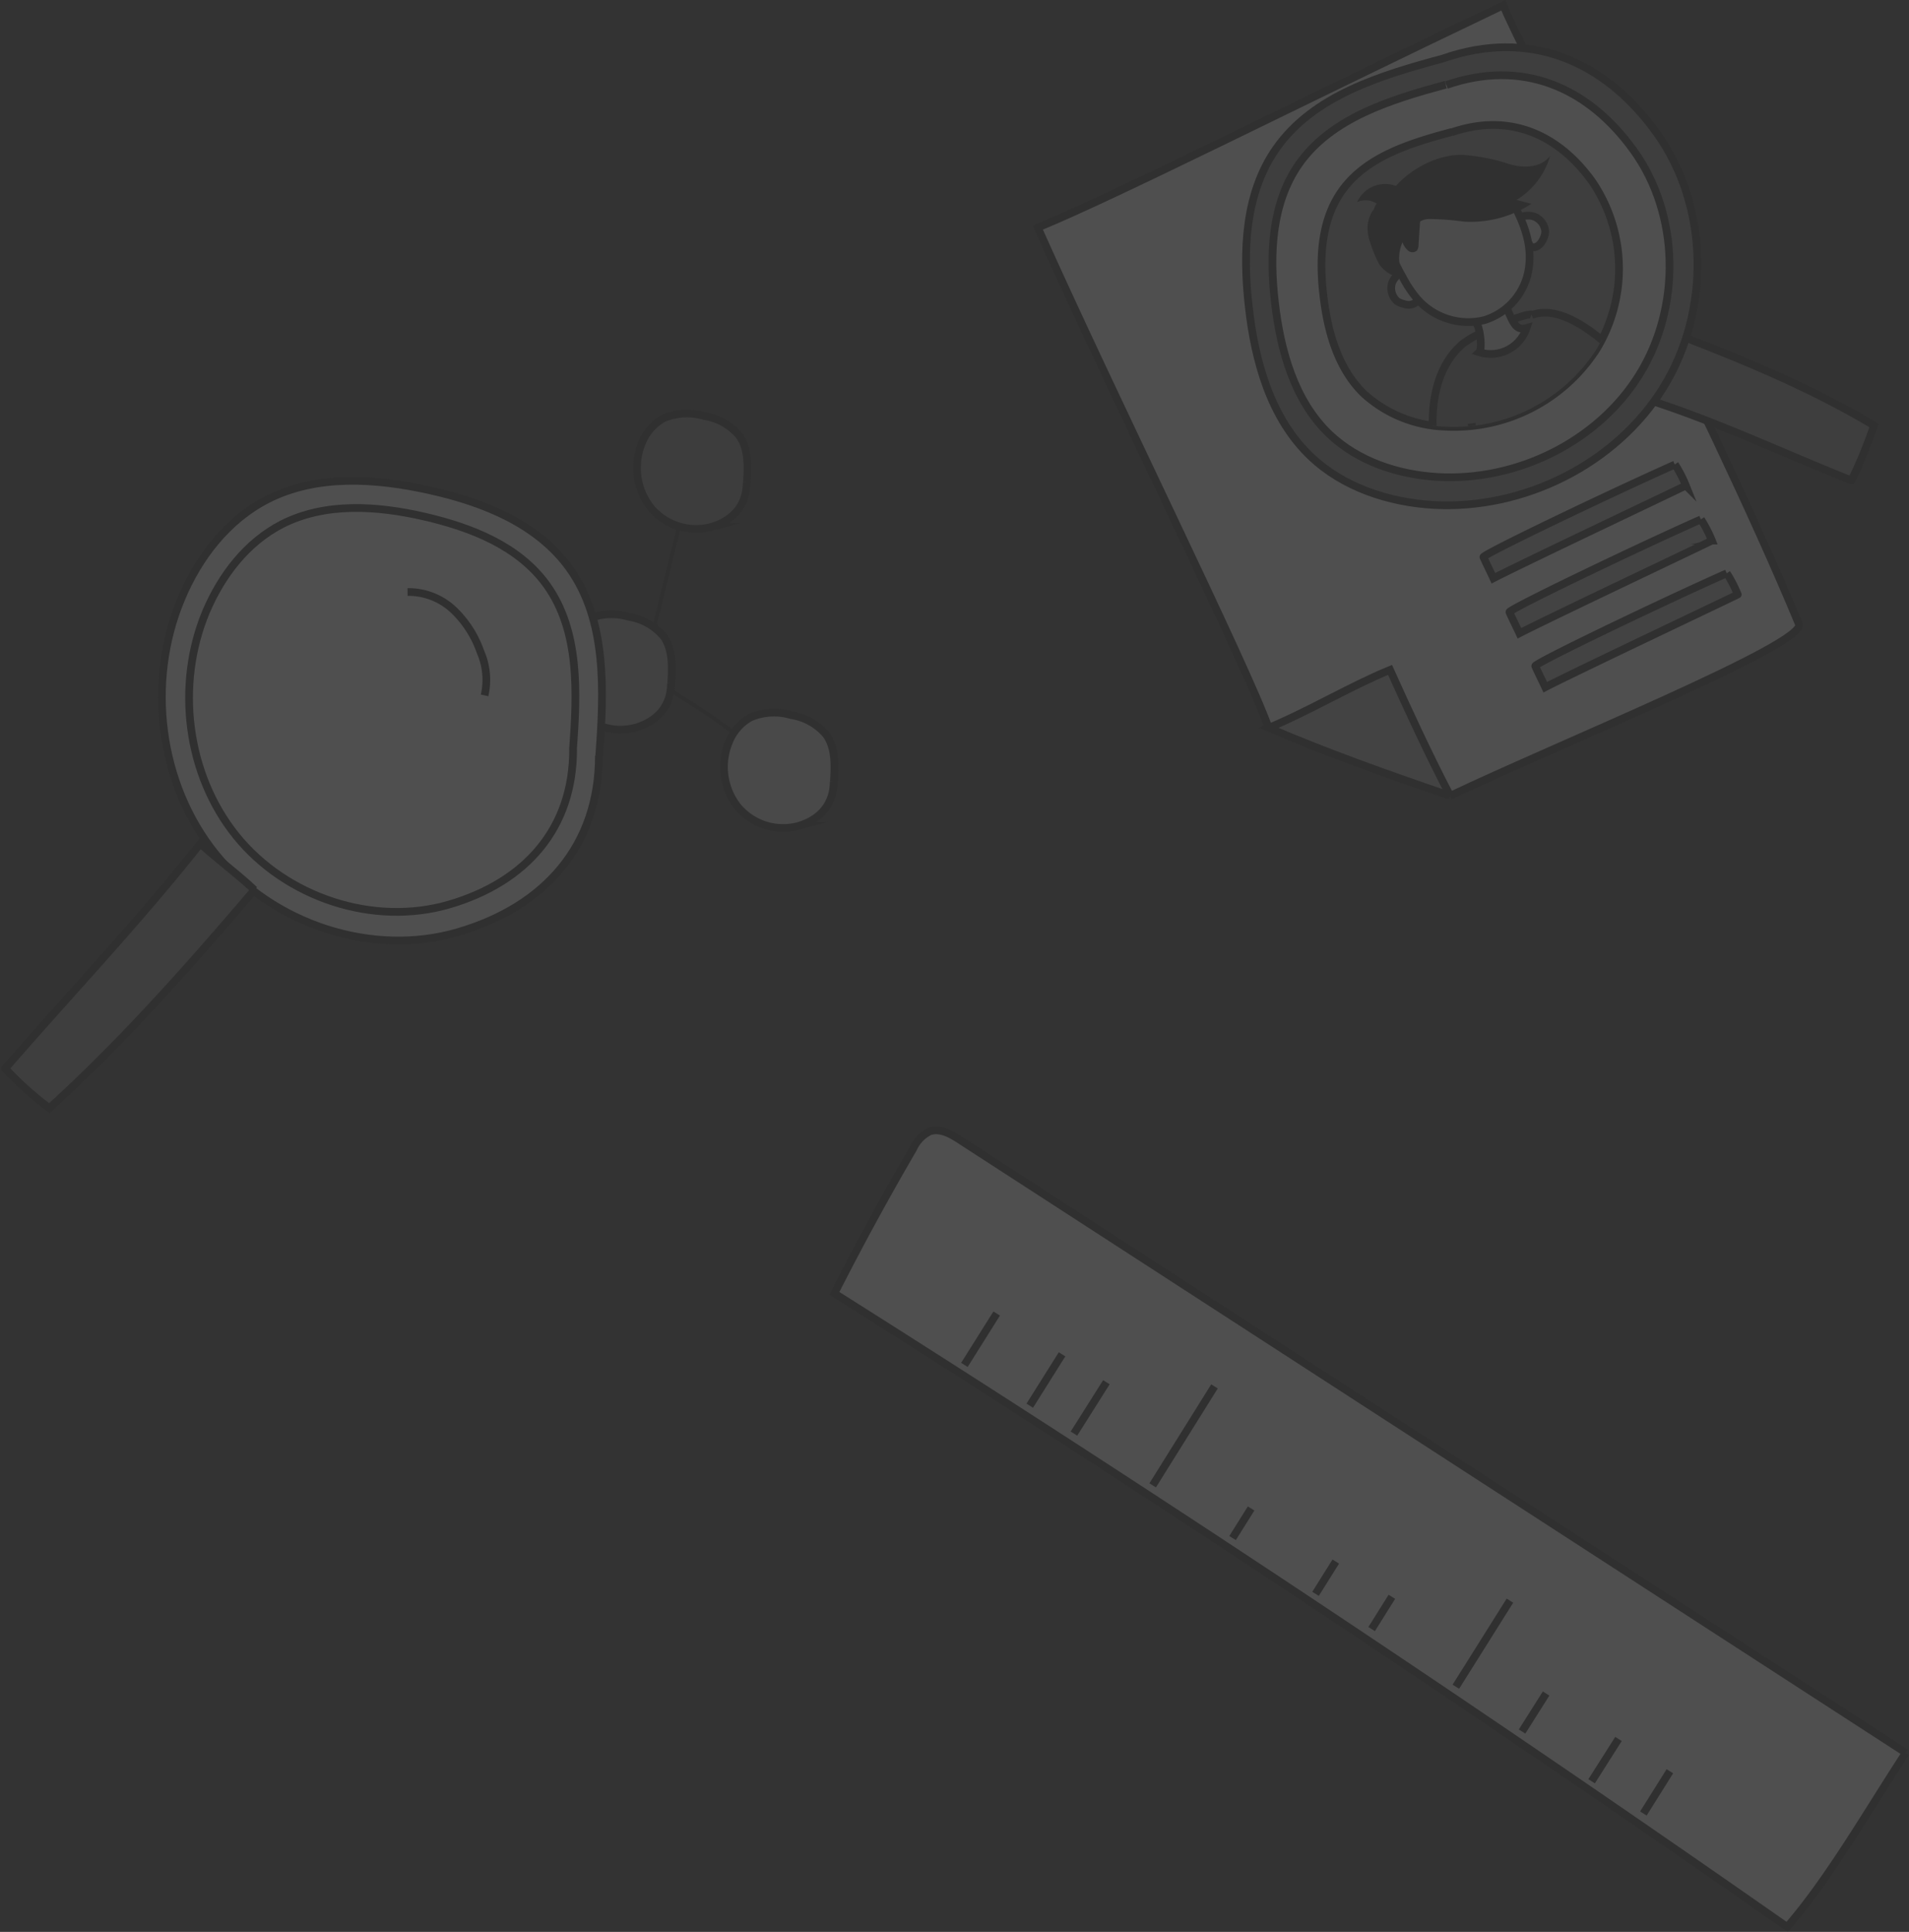 <svg viewBox="0 0 247.08 250.03" xmlns="http://www.w3.org/2000/svg" xmlns:xlink="http://www.w3.org/1999/xlink"><rect x="0" y="0" width="247.08" height="250.03" fill="#333333" stroke="none"/><clipPath id="a"><path d="m187.9 17.12c7.27-2.51 13.67.11 18.16 6.35a20.08 20.08 0 0 1 .56 21.75 21.92 21.92 0 0 1 -19.58 10 16.48 16.48 0 0 1 -10.47-4.22c-3.4-3.25-4.75-8.11-5.29-12.79s-.33-9.62 2.34-13.43c3.17-4.53 8.94-6.26 14.28-7.7"/></clipPath><g opacity=".14"><g stroke="#202020" stroke-miterlimit="10"><path d="m164.2 94.21c-2.77-7.91-20.43-43.54-29.88-64.75 10.74-4.46 32.15-15.35 60.26-28.78 2 5.31 26.3 51.29 38.25 80.1 1.05 2.54-31.56 15.74-45.13 22.22" fill="#fff"/><path d="m187.7 103c-8.09-2.77-15.87-5.52-23.5-8.8 5.06-2.08 10.65-5.43 15.71-7.5 2.39 5.3 5.09 11.14 7.79 16.3" fill="#a8a8a8"/><path d="m217.13 43.3c-1.05 2.36-2.36 6.2-3.41 8.57 8.83 2.86 17.12 6.81 25.91 10.31a60 60 0 0 0 2.92-7.11c-8.07-4.84-16.72-8.41-25.43-11.76" fill="#828282"/><path d="m186.83 7.55c11-3.81 20.77.16 27.58 9.64s7 23.1.85 33-18.08 15.81-29.74 15.16c-5.81-.34-11.69-2.28-15.9-6.3-5.17-4.94-7.21-12.31-8-19.42s-.5-14.61 3.55-20.39c4.81-6.88 13.58-9.51 21.69-11.69" fill="#828282"/><path d="m187.21 11c9.69-3.35 18.24.14 24.23 8.47s6.14 20.29.75 29-15.89 13.85-26.13 13.26c-5.1-.3-10.27-2-14-5.54-4.54-4.34-6.33-10.82-7.05-17.05s-.44-12.83 3.11-17.91c4.22-6 11.93-8.35 19-10.27" fill="#fff"/><path d="m187.9 17.12c7.27-2.51 13.67.11 18.16 6.35a20.08 20.08 0 0 1 .56 21.75 21.92 21.92 0 0 1 -19.58 10 16.48 16.48 0 0 1 -10.47-4.22c-3.4-3.25-4.75-8.11-5.29-12.79s-.33-9.62 2.34-13.43c3.17-4.53 8.94-6.26 14.28-7.7" fill="#808080"/></g><g clip-path="url(#a)"><g stroke="#202020" stroke-miterlimit="10"><path d="m193.88 37.72c1 3.06 1.87 5.79 5.53 5.32a53.69 53.69 0 0 0 -10.5 4.8c1.81-2 2.52-1.65 3-3.24.26-.79-.38-2.25-1-3s-.37-1.35-.77-2.1a1.42 1.42 0 0 1 .06-.79.5.5 0 0 1 .31-.28 10.92 10.92 0 0 1 3.29-.67" fill="#e0e0e0"/><path d="m198.24 40.78c5.07-2 12.41 6.24 13.37 7.56.57.79-8.54 4.6-11.6 6-4.09 1.93-12.58 6.24-12.94 6.16-1.6-.36-3.44-10.83 2-15.79 1.9-1.72 8.53-4.23 9.15-4" fill="#6c6c6c"/><path d="m193.88 37.72c1.81 2.81 1.76 5.29 3.7 4.73a4.88 4.88 0 0 1 -6.13 3.13c.44-.42.13-3.23-.46-4s-.37-1.35-.77-2.1a1.42 1.42 0 0 1 .06-.79.5.5 0 0 1 .31-.28 10.92 10.92 0 0 1 3.29-.67" fill="#e0e0e0"/><path d="m181.88 35.06a2.64 2.64 0 0 0 -1.7 1.53 2.25 2.25 0 0 0 .59 2.34 2.5 2.5 0 0 0 1 .43 1.58 1.58 0 0 0 1.58-.3.52.52 0 0 0 .14-.34.71.71 0 0 0 -.05-.21 23.1 23.1 0 0 0 -1.55-3.46" fill="#e0e0e0"/><path d="m196.27 28.38a2.64 2.64 0 0 1 2.26-.36 2.25 2.25 0 0 1 1.47 1.98 2.5 2.5 0 0 1 -.29 1c-.25.51-.66 1-1.23 1a.52.52 0 0 1 -.35-.1.71.71 0 0 1 -.14-.17 23.1 23.1 0 0 1 -1.72-3.38" fill="#e0e0e0"/><path d="m193.44 22.42c2.42 3.65 5 7.76 4.47 12a8.27 8.27 0 0 1 -5.75 7 8.78 8.78 0 0 1 -8.79-2.8 15.82 15.82 0 0 1 -1.81-2.73 36 36 0 0 1 -3.08-7.16 3 3 0 0 1 -.17-1.48c.17-.78.9-1.24 1.57-1.62a29.38 29.38 0 0 1 6.61-3.06c2.35-.65 4.66-1.22 6.94-.12" fill="#e0e0e0"/><path d="m204.39 48.13c.76.85 2 2.19 2.84 3" fill="none"/><path d="m190.46 54.79c.18 1.13.46 2.93.51 4.06" fill="none"/></g><path d="m180.9 24.15a4 4 0 0 0 -5.25 2 2.68 2.68 0 0 1 2.9.49c-.85.16-1.31 1.31-1.49 2.15a5.22 5.22 0 0 0 .27 2.56 16 16 0 0 0 1.19 2.86 4.22 4.22 0 0 0 3.26 1.79 5.17 5.17 0 0 1 -.26-4.64 2.53 2.53 0 0 0 .71 1.06.87.87 0 0 0 1.17 0 1.27 1.27 0 0 0 .2-.73l.36-5.54a1.12 1.12 0 0 0 -.17-.84 1.06 1.06 0 0 0 -.53-.26c-.85-.23-1.48-.86-2.35-.89" fill="#202020"/><path d="m180.21 24.63c2.1-2.78 6.35-5 9.81-4.52a24 24 0 0 1 5.12 1.06c1.89.64 4.33.59 5.49-1a9.84 9.84 0 0 1 -4.34 5.7l1.91.51a14.37 14.37 0 0 1 -8.76 2.3 34.54 34.54 0 0 0 -4.38-.33 2.44 2.44 0 0 0 -1.81.73c-.42.53-.28 1.49.37 1.65a4.62 4.62 0 0 1 -3.4-6.07" fill="#202020"/></g><path d="m216.77 60.13c-8.67 3.87-24.9 11.65-24.77 11.97s.95 2 1.29 2.74c4.22-2.17 25.34-12.16 24.91-12a16.55 16.55 0 0 0 -1.42-2.75" fill="#a8a8a8" stroke="#202020" stroke-miterlimit="10"/><path d="m220.15 67.22c-8.67 3.86-24.9 11.66-24.78 12s.95 2 1.29 2.74c4.22-2.17 25.34-12.16 24.91-12a16.55 16.55 0 0 0 -1.42-2.75" fill="#a8a8a8" stroke="#202020" stroke-miterlimit="10"/><path d="m223.49 74.2c-8.67 3.86-24.9 11.66-24.78 12s.95 2 1.29 2.74c4.22-2.17 25.34-12.16 24.91-12a16.55 16.55 0 0 0 -1.42-2.75" fill="#a8a8a8" stroke="#202020" stroke-miterlimit="10"/></g><g stroke="#202020" stroke-miterlimit="10"><g opacity=".14"><path d="m89.29 62.36-6.12 25a89.21 89.21 0 0 1 17.57 12.18" fill="none" stroke-width=".5"/><path d="m96.64 62.46c0 2.93-1.76 4.9-4.56 5.73a7.64 7.64 0 0 1 -7.89-2.53 8.35 8.35 0 0 1 -1.12-8.29 6.27 6.27 0 0 1 2.81-3.24 7.84 7.84 0 0 1 5.26-.29 7.4 7.4 0 0 1 4.53 2.53c1.23 1.71 1.13 4 1 6.1" fill="#7b7b7b"/><path d="m86.85 88.44c0 2.93-1.76 4.9-4.56 5.73a7.64 7.64 0 0 1 -7.89-2.53 8.35 8.35 0 0 1 -1.12-8.29 6.27 6.27 0 0 1 2.81-3.24 7.84 7.84 0 0 1 5.26-.29 7.4 7.4 0 0 1 4.53 2.53c1.23 1.71 1.13 4 1 6.1" fill="#969696"/><path d="m107.9 101.17c0 2.93-1.76 4.9-4.56 5.73a7.64 7.64 0 0 1 -7.89-2.53 8.35 8.35 0 0 1 -1.12-8.29 6.27 6.27 0 0 1 2.81-3.24 7.84 7.84 0 0 1 5.26-.29 7.4 7.4 0 0 1 4.53 2.53c1.23 1.71 1.13 4 1 6.1" fill="#d1d1d1"/><path d="m77.52 97.79c0 11.66-7 19.53-18.18 22.83s-24.09-1-31.43-10.08-8.95-22.26-4.47-33c2.23-5.37 6-10.27 11.18-12.91 6.36-3.25 14-2.74 21-1.18s13.94 4.35 18.06 10.06c4.9 6.8 4.49 15.94 3.88 24.31" fill="#fff"/><path d="m74.18 97c0 10.24-6.15 17.15-16 20.05s-21.16-.89-27.6-8.86-7.86-19.55-3.92-29c2-4.72 5.27-9 9.82-11.34 5.59-2.85 12.29-2.41 18.41-1s12.24 3.82 15.86 8.84c4.31 6 3.95 14 3.41 21.35" fill="#fff"/><path d="m32.92 115.18c-1.86-1.8-5.1-4.24-7-6-7.92 10.04-16.67 19.22-25.25 29.11a43.29 43.29 0 0 0 5.72 5.13c9.61-8.73 18.15-18.42 26.53-28.24" fill="#818181"/><path d="m52.75 76.62a8.5 8.5 0 0 1 5.93 2.3 13.69 13.69 0 0 1 3.5 5.43 9.06 9.06 0 0 1 .54 5.65" fill="#fff"/></g><g opacity=".14"><path d="m246.66 226.84-122.43-79.32c-1.18-.77-2.6-1.56-3.92-1.08a4.6 4.6 0 0 0 -2.12 2.23q-5.37 9.21-10.2 18.72c41.31 26.08 83.3 54 123.32 82 5.47-6.31 10.49-15.12 15.35-22.53" fill="#fff"/><g fill="none"><path d="m216.13 229.24-3.43 5.47"/><path d="m209.48 225.06-3.48 5.48"/><path d="m200.11 219.18-3.11 4.92"/><path d="m195.43 207.16-7 11.14"/><path d="m180.15 206.66-2.62 4.18"/><path d="m172.89 202.1-2.62 4.18"/><path d="m161.93 195.23-2.4 3.83"/><path d="m157.19 179.43-8 12.81"/><path d="m143.2 178.89-4.2 6.65"/><path d="m137.46 175.28-4.18 6.65"/><path d="m129 170-4.18 6.65"/></g></g></g></svg>
